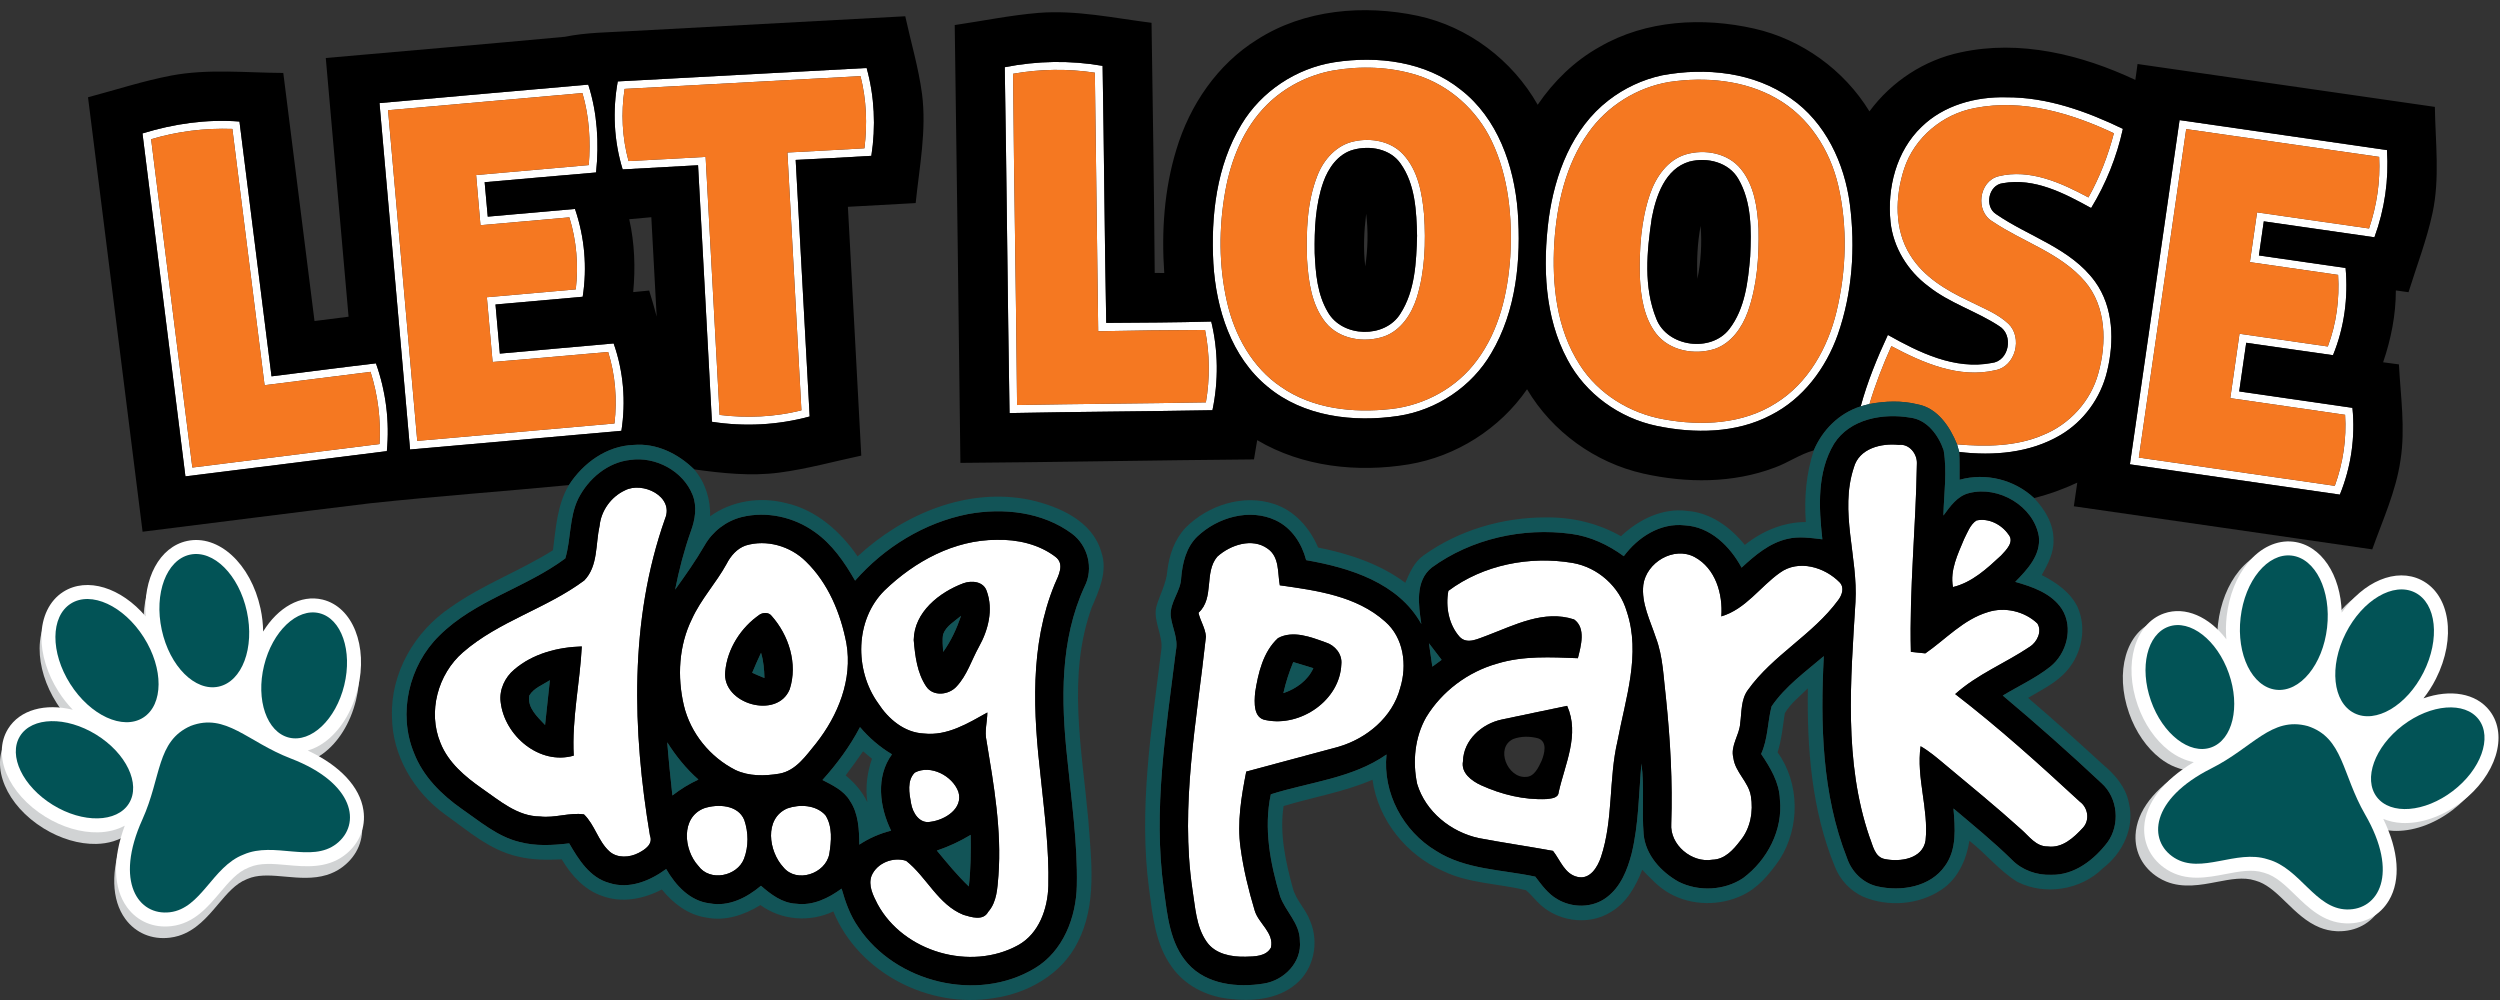 <?xml version="1.0" encoding="utf-8"?>
<!-- Generator: Adobe Illustrator 16.0.0, SVG Export Plug-In . SVG Version: 6.00 Build 0)  -->
<!DOCTYPE svg PUBLIC "-//W3C//DTD SVG 1.1//EN" "http://www.w3.org/Graphics/SVG/1.1/DTD/svg11.dtd">
<svg version="1.1" id="Layer_1" xmlns="http://www.w3.org/2000/svg" xmlns:xlink="http://www.w3.org/1999/xlink" x="0px" y="0px"
	 width="225px" height="90px" viewBox="0 0 225 90" enable-background="new 0 0 225 90" xml:space="preserve">
<rect x="0" y="0" width="225" height="90" fill="#333333" stroke="none"/>
<g>
	<g>
		<defs>
			<rect id="SVGID_1_" width="225" height="90"/>
		</defs>
		<clipPath id="SVGID_2_">
			<use xlink:href="#SVGID_1_"  overflow="visible"/>
		</clipPath>
		<path clip-path="url(#SVGID_2_)" fill="#D1D3D4" d="M16.356,49.811c-2.296,0.703-3.649,3.455-3.405,6.711
			c-1.902-2.235-4.436-3.273-6.473-2.651c-0.33,0.101-0.647,0.245-0.946,0.436c-1.238,0.787-1.955,2.26-1.967,4.042
			c-0.011,1.604,0.534,3.354,1.532,4.925c0.383,0.603,0.819,1.155,1.292,1.646c-1.271-0.311-2.496-0.305-3.532,0.012
			c-0.973,0.298-1.778,0.869-2.295,1.708c-1.462,2.374,0.018,5.853,3.37,7.917c1.514,0.932,3.192,1.429,4.726,1.396
			c0.548-0.011,1.064-0.092,1.537-0.236c0.31-0.096,0.602-0.217,0.872-0.364c-1.112,2.995-1.048,5.636,0.213,7.354
			c0.929,1.266,2.387,1.881,4,1.686c0.278-0.033,0.542-0.09,0.792-0.166c1.564-0.479,2.615-1.725,3.557-2.842
			c0.809-0.959,1.572-1.864,2.574-2.254l0.08-0.033c0.107-0.047,0.217-0.086,0.33-0.121c0.902-0.275,1.958-0.18,3.068-0.079
			c1.19,0.108,2.492,0.226,3.718-0.149c0.475-0.145,0.939-0.363,1.381-0.687c0.036-0.026,0.072-0.054,0.108-0.082
			c1.284-0.995,1.889-2.458,1.66-4.011c-0.312-2.107-2.121-4.029-5.015-5.378c0.021-0.006,0.042-0.013,0.063-0.019
			c0.507-0.155,1.001-0.403,1.465-0.742c1.351-0.986,2.462-2.697,2.98-4.824c0.932-3.825-0.46-7.338-3.169-7.998
			c-0.682-0.166-1.373-0.133-2.04,0.07c-1.265,0.387-2.443,1.388-3.313,2.804c-0.01-0.672-0.084-1.368-0.238-2.079
			c-0.872-4.02-3.777-6.687-6.613-6.071C16.563,49.752,16.459,49.779,16.356,49.811"/>
		<path clip-path="url(#SVGID_2_)" fill="#FFFFFF" d="M29.036,53.964c-1.976-0.481-4.025,0.712-5.353,2.874
			c-0.009-0.672-0.084-1.368-0.238-2.078c-0.872-4.02-3.777-6.688-6.614-6.072c-2.484,0.539-3.973,3.392-3.718,6.793
			c-2.21-2.598-5.274-3.58-7.419-2.217c-1.238,0.787-1.955,2.26-1.967,4.042c-0.01,1.604,0.534,3.354,1.532,4.926
			c0.383,0.603,0.819,1.154,1.292,1.646c-2.464-0.604-4.759-0.013-5.827,1.719c-1.462,2.375,0.018,5.853,3.37,7.918
			c1.514,0.932,3.192,1.428,4.726,1.396c0.907-0.019,1.727-0.23,2.409-0.602c-1.112,2.996-1.048,5.637,0.213,7.355
			c0.929,1.266,2.387,1.88,4,1.686c2.017-0.243,3.256-1.713,4.349-3.009c0.809-0.958,1.572-1.864,2.575-2.253l0.079-0.033
			c0.97-0.421,2.149-0.314,3.398-0.2c1.651,0.149,3.517,0.319,5.1-0.837c0.036-0.026,0.072-0.053,0.108-0.081
			c1.284-0.996,1.889-2.458,1.659-4.011c-0.311-2.108-2.121-4.029-5.014-5.379c0.529-0.152,1.045-0.407,1.529-0.761
			c1.351-0.986,2.462-2.696,2.98-4.823C33.137,58.138,31.745,54.625,29.036,53.964L29.036,53.964z"/>
	</g>
	<path fill="#025356" d="M17.162,65.332c-3.097,1.369-2.617,4.597-4.349,8.426c-2.54,5.618-0.354,8.685,2.479,8.344
		c2.833-0.342,3.819-4.1,6.601-5.18l0.026-0.01l0.025-0.012c2.738-1.188,6.081,0.791,8.335-0.957
		c2.255-1.749,1.654-5.468-4.103-7.677C22.254,66.761,20.326,64.128,17.162,65.332L17.162,65.332z"/>
	<path fill="#025356" d="M8.652,66.115c2.71,1.67,4.035,4.439,2.958,6.186c-1.076,1.748-4.145,1.811-6.855,0.141
		c-2.71-1.669-4.035-4.438-2.958-6.186C2.872,64.509,5.942,64.445,8.652,66.115L8.652,66.115z"/>
	<path fill="#025356" d="M23.764,59.906c-0.753,3.092,0.251,5.992,2.245,6.479s4.221-1.627,4.974-4.72s-0.252-5.993-2.246-6.479
		C26.744,54.7,24.518,56.813,23.764,59.906L23.764,59.906z"/>
	<path fill="#025356" d="M12.936,57.354c1.8,2.834,1.779,6.07-0.047,7.231c-1.826,1.161-4.766-0.195-6.566-3.028
		s-1.779-6.07,0.047-7.23C8.195,53.165,11.135,54.521,12.936,57.354L12.936,57.354z"/>
	<path fill="#025356" d="M14.558,56.688c0.712,3.279,3.003,5.568,5.118,5.109s3.252-3.49,2.541-6.771
		c-0.711-3.279-3.002-5.566-5.117-5.108C14.984,50.376,13.846,53.407,14.558,56.688L14.558,56.688z"/>
	<g>
		<defs>
			<rect id="SVGID_3_" width="225" height="90"/>
		</defs>
		<clipPath id="SVGID_4_">
			<use xlink:href="#SVGID_3_"  overflow="visible"/>
		</clipPath>
		<path clip-path="url(#SVGID_4_)" fill="#D1D3D4" d="M216.842,52.779c-2.226-0.9-5.01,0.388-6.869,3.071
			c-0.071-2.934-1.387-5.336-3.361-6.134c-0.32-0.13-0.657-0.217-1.011-0.258c-1.457-0.167-2.94,0.526-4.071,1.904
			c-1.018,1.24-1.695,2.941-1.908,4.791c-0.082,0.711-0.09,1.413-0.032,2.092c-0.791-1.041-1.748-1.807-2.752-2.213
			c-0.943-0.381-1.928-0.443-2.858-0.117c-2.631,0.925-3.669,4.559-2.362,8.273c0.589,1.678,1.581,3.119,2.793,4.06
			c0.433,0.337,0.885,0.598,1.343,0.782c0.301,0.122,0.605,0.211,0.907,0.268c-2.749,1.627-4.361,3.719-4.462,5.85
			c-0.075,1.568,0.671,2.963,2.047,3.827c0.237,0.148,0.478,0.271,0.72,0.368c1.518,0.613,3.118,0.306,4.553,0.03
			c1.232-0.236,2.396-0.46,3.419-0.132l0.083,0.025c0.112,0.031,0.224,0.068,0.332,0.113c0.875,0.354,1.636,1.092,2.435,1.869
			c0.856,0.832,1.794,1.744,2.983,2.225c0.46,0.186,0.959,0.308,1.507,0.335c0.044,0.002,0.09,0.003,0.135,0.005
			c1.624,0.033,3.015-0.723,3.813-2.074c1.085-1.834,0.889-4.465-0.513-7.334c0.021,0.008,0.041,0.017,0.062,0.025
			c0.49,0.198,1.03,0.316,1.604,0.345c1.671,0.083,3.611-0.546,5.353-1.872c3.132-2.387,4.261-5.993,2.57-8.212
			c-0.426-0.558-0.983-0.967-1.63-1.228c-1.227-0.496-2.771-0.46-4.339,0.094c0.415-0.529,0.796-1.117,1.123-1.766
			c1.852-3.673,1.272-7.574-1.318-8.881C217.04,52.863,216.941,52.818,216.842,52.779"/>
		<path clip-path="url(#SVGID_4_)" fill="#FFFFFF" d="M224.082,63.985c-1.232-1.618-3.576-1.979-5.968-1.135
			c0.415-0.528,0.796-1.116,1.123-1.765c1.852-3.674,1.272-7.574-1.319-8.881c-2.27-1.145-5.221,0.135-7.164,2.938
			c-0.082-3.408-1.846-6.1-4.371-6.391c-1.457-0.167-2.941,0.526-4.072,1.903c-1.018,1.241-1.695,2.942-1.908,4.792
			c-0.081,0.71-0.091,1.413-0.031,2.092c-1.535-2.02-3.691-3.004-5.611-2.33c-2.63,0.925-3.669,4.559-2.362,8.273
			c0.59,1.678,1.581,3.119,2.793,4.06c0.717,0.556,1.486,0.908,2.251,1.05c-2.749,1.627-4.361,3.719-4.464,5.849
			c-0.074,1.569,0.673,2.964,2.049,3.827c1.72,1.08,3.607,0.719,5.272,0.398c1.231-0.235,2.396-0.459,3.419-0.131l0.082,0.024
			c1.019,0.283,1.868,1.108,2.768,1.983c1.188,1.155,2.531,2.461,4.488,2.559c0.045,0.002,0.091,0.004,0.137,0.006
			c1.624,0.033,3.014-0.723,3.813-2.074c1.084-1.834,0.887-4.465-0.513-7.334c0.507,0.213,1.067,0.34,1.667,0.37
			c1.67,0.083,3.611-0.546,5.352-1.873C224.643,69.811,225.772,66.203,224.082,63.985L224.082,63.985z"/>
	</g>
	<path fill="#025356" d="M207.7,65.348c-3.269-0.886-4.926,1.926-8.683,3.811c-5.509,2.768-5.739,6.527-3.322,8.045
		c2.416,1.518,5.547-0.783,8.389,0.129l0.026,0.009l0.026,0.007c2.876,0.801,4.229,4.441,7.081,4.502
		c2.854,0.06,4.727-3.209,1.643-8.547C210.759,69.662,210.917,66.402,207.7,65.348L207.7,65.348z"/>
	<path fill="#025356" d="M200.594,60.601c1.056,3.003,0.342,5.989-1.594,6.669c-1.936,0.681-4.361-1.201-5.416-4.205
		c-1.056-3.002-0.342-5.988,1.594-6.669S199.538,57.598,200.594,60.601L200.594,60.601z"/>
	<path fill="#025356" d="M216.246,65.285c-2.532,1.93-3.576,4.816-2.332,6.449c1.243,1.631,4.304,1.391,6.835-0.539
		c2.532-1.928,3.576-4.815,2.333-6.447C221.838,63.115,218.778,63.356,216.246,65.285L216.246,65.285z"/>
	<path fill="#025356" d="M209.437,56.488c-0.384,3.334-2.438,5.837-4.588,5.59c-2.148-0.248-3.581-3.152-3.196-6.486
		c0.384-3.335,2.438-5.838,4.587-5.59C208.389,50.249,209.82,53.153,209.437,56.488L209.437,56.488z"/>
	<path fill="#025356" d="M211.117,56.99c-1.511,2.997-1.17,6.217,0.762,7.191s4.724-0.666,6.235-3.662
		c1.511-2.998,1.17-6.217-0.763-7.191C215.42,52.354,212.628,53.994,211.117,56.99L211.117,56.99z"/>
	<path fill="#FFFFFF" d="M120.084,5.603c3.899-0.606,8.218-0.074,11.376,2.461c3.336,2.583,4.811,6.853,5.135,10.932
		c0.314,4.351-0.114,8.975-2.384,12.799c-1.752,3.009-4.91,5.11-8.343,5.636c-4.042,0.61-8.541,0.078-11.775-2.617
		c-3.286-2.683-4.642-7.017-4.891-11.119c-0.227-4.263,0.274-8.769,2.523-12.484C113.505,8.226,116.658,6.141,120.084,5.603
		L120.084,5.603z M119.922,6.355c-2.206,0.417-4.294,1.481-5.891,3.065c-2.082,2.069-3.23,4.895-3.75,7.745
		c-0.597,3.308-0.597,6.75,0.153,10.033c0.684,2.987,2.272,5.887,4.861,7.624c2.847,1.979,6.488,2.368,9.858,1.992
		c3.046-0.327,5.959-1.911,7.778-4.394c1.995-2.673,2.773-6.043,2.994-9.316c0.196-3.52-0.134-7.179-1.668-10.396
		c-1.316-2.782-3.781-5.013-6.728-5.947C125.081,5.998,122.439,5.911,119.922,6.355L119.922,6.355z"/>
	<path fill="#FFFFFF" d="M90.428,6.048c2.903-0.576,5.888-0.632,8.806-0.122c0.134,7.711,0.178,15.422,0.327,23.133
		c3.148-0.022,6.301-0.031,9.451-0.122c0.632,2.614,0.66,5.352,0.109,7.982c-6.087,0.112-12.177,0.134-18.263,0.258
		C90.687,26.803,90.603,16.422,90.428,6.048L90.428,6.048z M91.178,6.639c0.078,9.939,0.274,19.875,0.358,29.814
		c5.664-0.109,11.33-0.134,16.994-0.24c0.373-2.157,0.351-4.372-0.075-6.516c-3.205,0.009-6.41,0.046-9.616,0.115
		c-0.1-7.758-0.199-15.512-0.302-23.27C96.095,6.172,93.612,6.206,91.178,6.639L91.178,6.639z"/>
	<path fill="#FFFFFF" d="M55.598,7.327c7.465-0.405,14.933-0.812,22.398-1.208c0.716,2.57,0.834,5.271,0.426,7.907
		c-2.271,0.137-4.54,0.255-6.812,0.367c0.433,7.699,0.828,15.397,1.26,23.092c-2.866,0.778-5.866,0.934-8.797,0.476
		c-0.405-7.695-0.831-15.394-1.248-23.089c-2.262,0.128-4.524,0.243-6.787,0.374C55.25,12.685,55.119,9.962,55.598,7.327
		L55.598,7.327z M56.214,8.002c-0.333,2.166-0.221,4.378,0.355,6.494c2.312-0.121,4.624-0.24,6.936-0.376
		c0.414,7.739,0.831,15.481,1.26,23.223c2.458,0.302,4.957,0.19,7.363-0.414c-0.429-7.733-0.84-15.469-1.26-23.202
		c2.309-0.127,4.621-0.243,6.93-0.38c0.271-2.169,0.184-4.372-0.352-6.494C70.37,7.243,63.291,7.625,56.214,8.002L56.214,8.002z"/>
	<path fill="#FFFFFF" d="M149.587,6.779c3.911-0.731,8.28-0.292,11.588,2.073c3.118,2.153,4.832,5.841,5.312,9.519
		c0.507,3.915,0.229,7.981-1.077,11.725c-1.067,3.024-3.127,5.797-6.031,7.263c-3.133,1.649-6.867,1.681-10.266,0.974
		c-3.37-0.7-6.422-2.891-8.034-5.95c-2.076-3.853-2.237-8.43-1.696-12.684c0.545-4.002,2.098-8.141,5.394-10.68
		C146.188,7.93,147.841,7.155,149.587,6.779L149.587,6.779z M150.215,7.379c-2.894,0.492-5.566,2.154-7.257,4.559
		c-2.044,2.866-2.838,6.426-3.071,9.886c-0.221,3.765,0.193,7.77,2.287,11.003c1.665,2.633,4.531,4.375,7.574,4.911
		c3.389,0.619,7.126,0.441,10.098-1.466c2.897-1.799,4.652-4.976,5.44-8.221c0.889-3.703,1.011-7.633,0.155-11.355
		c-0.741-3.189-2.648-6.183-5.536-7.823C157.005,7.202,153.476,6.894,150.215,7.379L150.215,7.379z"/>
	<path fill="#FFFFFF" d="M34.155,9.278c6.261-0.563,12.525-1.114,18.789-1.662c0.821,2.551,0.98,5.252,0.703,7.907
		c-3.345,0.277-6.688,0.591-10.029,0.875c0.096,1.033,0.18,2.066,0.28,3.1c2.617-0.233,5.234-0.461,7.851-0.694
		c0.868,2.536,1.111,5.256,0.694,7.904c-2.617,0.227-5.234,0.457-7.848,0.697c0.125,1.472,0.255,2.947,0.392,4.419
		c3.411-0.317,6.827-0.598,10.241-0.915c0.89,2.518,1.111,5.228,0.7,7.864c-6.339,0.572-12.681,1.117-19.022,1.683
		C35.984,30.062,35.066,19.668,34.155,9.278L34.155,9.278z M34.923,9.919c0.88,9.92,1.749,19.841,2.629,29.761
		c5.916-0.523,11.834-1.04,17.75-1.569c0.252-2.163,0.078-4.356-0.569-6.435c-3.47,0.292-6.933,0.623-10.399,0.902
		c-0.171-1.941-0.342-3.886-0.517-5.828c2.667-0.237,5.336-0.467,8.003-0.707c0.252-2.178,0.068-4.384-0.579-6.482
		c-2.667,0.233-5.331,0.479-7.998,0.704c-0.127-1.506-0.268-3.009-0.392-4.512c3.379-0.299,6.759-0.595,10.138-0.896
		c0.177-2.175,0.044-4.379-0.572-6.482C46.586,8.889,40.755,9.405,34.923,9.919L34.923,9.919z"/>
	<path fill="#FFFFFF" d="M172.931,11.425c2.001-1.96,4.887-2.738,7.634-2.667c3.685-0.019,7.217,1.26,10.495,2.838
		c-0.55,2.514-1.518,4.929-2.858,7.129c-2.412-1.329-5.101-2.748-7.945-2.237c-1.304,0.155-1.686,2.113-0.6,2.791
		c2.942,2.029,6.712,3.056,8.898,6.065c1.682,2.322,1.74,5.412,1.077,8.103c-0.569,2.368-2.103,4.487-4.213,5.72
		c-2.717,1.603-6.012,1.882-9.087,1.509l-0.196-0.685c2.6,0.221,5.312,0.205,7.749-0.847c2.387-0.964,4.288-3.053,4.963-5.545
		c0.772-2.739,0.726-6.003-1.204-8.268c-2.207-2.57-5.589-3.551-8.317-5.399c-1.572-0.912-1.245-3.607,0.529-4.067
		c2.827-0.7,5.653,0.588,8.103,1.904c1.011-1.817,1.768-3.765,2.29-5.775c-3.858-1.82-8.209-3.112-12.494-2.274
		c-2.896,0.529-5.454,2.648-6.379,5.461c-0.821,2.521-0.912,5.492,0.557,7.801c1.201,1.942,3.233,3.143,5.247,4.095
		c1.224,0.622,2.562,1.111,3.581,2.063c1.286,1.245,0.651,3.84-1.173,4.176c-3.27,0.771-6.528-0.654-9.363-2.166
		c-0.762,1.696-1.438,3.429-1.97,5.209c-0.271,0.062-0.535,0.133-0.793,0.214c0.604-2.219,1.475-4.35,2.445-6.432
		c2.816,1.584,6.019,3.165,9.342,2.527c1.59-0.171,2.001-2.536,0.666-3.327c-2.038-1.341-4.447-2.047-6.367-3.578
		c-1.845-1.373-3.158-3.482-3.4-5.785C169.829,16.92,170.663,13.6,172.931,11.425L172.931,11.425z"/>
	<path fill="#FFFFFF" d="M12.823,12.007c2.819-0.868,5.775-1.298,8.729-1.07c0.965,7.643,1.92,15.288,2.885,22.934
		c3.134-0.386,6.261-0.803,9.397-1.17c0.902,2.523,1.239,5.231,0.983,7.901c-6.043,0.756-12.083,1.525-18.129,2.271
		C15.413,32.582,14.096,22.297,12.823,12.007L12.823,12.007z M13.601,12.53c1.235,9.849,2.474,19.697,3.709,29.549
		c5.617-0.7,11.233-1.41,16.847-2.116c0.134-2.197-0.146-4.4-0.809-6.497c-3.177,0.411-6.357,0.793-9.535,1.201
		c-0.961-7.689-1.926-15.375-2.9-23.065C18.44,11.518,15.973,11.817,13.601,12.53L13.601,12.53z"/>
	<path fill="#FFFFFF" d="M196.161,10.809c6.22,0.906,12.444,1.789,18.667,2.698c0.181,2.667-0.208,5.339-1.129,7.848
		c-3.321-0.473-6.642-0.955-9.958-1.435c-0.149,1.024-0.299,2.048-0.439,3.071c2.6,0.38,5.2,0.75,7.801,1.126
		c0.243,2.667-0.114,5.368-1.132,7.848c-2.607-0.358-5.206-0.75-7.811-1.117c-0.208,1.462-0.414,2.922-0.632,4.381
		c3.395,0.498,6.797,0.977,10.191,1.475c0.271,2.654-0.125,5.34-1.13,7.811c-6.298-0.912-12.6-1.817-18.897-2.726
		C193.176,31.461,194.664,21.137,196.161,10.809L196.161,10.809z M196.758,11.618c-1.419,9.855-2.838,19.71-4.263,29.565
		c5.878,0.855,11.759,1.699,17.638,2.542c0.743-2.044,1.067-4.219,0.927-6.392c-3.441-0.51-6.89-0.993-10.334-1.5
		c0.271-1.933,0.561-3.862,0.83-5.794c2.652,0.379,5.301,0.766,7.948,1.145c0.772-2.057,1.062-4.257,0.927-6.444
		c-2.647-0.38-5.296-0.759-7.94-1.148c0.212-1.494,0.433-2.984,0.644-4.478c3.361,0.482,6.719,0.968,10.079,1.45
		c0.7-2.072,1.027-4.257,0.912-6.444C208.337,13.289,202.549,12.452,196.758,11.618L196.758,11.618z"/>
	<path fill="#FFFFFF" d="M121.889,12.716c1.521-0.327,3.273-0.016,4.372,1.151c1.369,1.457,1.733,3.532,1.907,5.452
		c0.162,2.499,0.087,5.069-0.66,7.478c-0.47,1.479-1.425,2.953-2.953,3.488c-1.792,0.61-4.048,0.249-5.273-1.288
		c-1.251-1.587-1.522-3.684-1.646-5.635c-0.081-2.533-0.013-5.15,0.921-7.537C119.116,14.359,120.298,13.034,121.889,12.716
		L121.889,12.716z M121.805,13.476c-1.376,0.37-2.257,1.643-2.708,2.922c-0.712,2.044-0.809,4.245-0.774,6.392
		c0.081,1.808,0.239,3.719,1.191,5.309c1.308,2.281,5.122,2.384,6.517,0.137c1.332-2.066,1.435-4.63,1.506-7.014
		c-0.056-2.215-0.158-4.627-1.484-6.498C125.125,13.388,123.292,13.071,121.805,13.476L121.805,13.476z"/>
	<path fill="#FFFFFF" d="M151.724,13.896c1.716-0.504,3.798-0.118,4.957,1.319c1.218,1.497,1.491,3.507,1.587,5.371
		c0.051,2.523-0.12,5.106-0.974,7.5c-0.516,1.41-1.475,2.791-2.943,3.308c-1.82,0.594-4.104,0.19-5.312-1.385
		c-1.092-1.438-1.363-3.301-1.45-5.054c-0.065-2.511,0.09-5.078,0.905-7.474C149.026,15.928,150.078,14.387,151.724,13.896
		L151.724,13.896z M152.042,14.546c-2.182,0.641-3,3.078-3.383,5.088c-0.445,2.987-0.753,6.208,0.414,9.071
		c0.999,2.533,4.914,3.046,6.562,0.912c1.429-1.854,1.69-4.294,1.883-6.55c0.103-2.337,0.149-4.867-1.062-6.955
		C155.595,14.599,153.641,14.126,152.042,14.546L152.042,14.546z"/>
	<path fill="#FFFFFF" d="M166.844,42.085c0.471-1.736,2.478-2.219,4.056-2.044c0.939-0.119,1.668,0.818,1.62,1.699
		c-0.084,5.645-0.687,11.278-0.541,16.928c0.43,0.053,0.862,0.097,1.302,0.137c1.842-1.279,3.426-3.056,5.632-3.715
		c1.521-0.492,3.298-0.075,4.453,1.023c0.441,0.709-0.017,1.662-0.669,2.085c-2.203,1.484-4.733,2.478-6.729,4.27
		c3.915,3.015,7.587,6.329,11.215,9.681c0.735,0.529,0.921,1.646,0.296,2.337c-0.827,0.894-1.86,1.874-3.192,1.696
		c-1.049,0.012-1.671-0.922-2.377-1.537c-2.244-2.029-4.587-3.938-6.905-5.875c-0.688-0.576-1.373-1.161-2.151-1.609
		c-0.4,2.851,0.741,5.645,0.448,8.486c-0.27,1.661-2.276,1.944-3.643,1.674c-0.949-0.162-1.097-1.244-1.401-1.982
		c-2.331-6.803-1.692-14.111-1.266-21.157C167.233,50.15,165.537,46.037,166.844,42.085L166.844,42.085z"/>
	<path fill="#FFFFFF" d="M56.229,44.139c1.59-0.843,4.465,0.535,3.625,2.548c-3.23,9.133-2.941,19.082-1.357,28.514
		c0.302,0.771-0.436,1.257-1.027,1.564c-0.809,0.424-1.929,0.496-2.639-0.155c-1.005-0.924-1.298-2.37-2.275-3.317
		c-1.31-0.184-2.62,0.35-3.942,0.19c-2.051-0.009-3.647-1.425-5.244-2.524c-1.518-1.063-3.024-2.324-3.728-4.095
		c-1.158-2.791-0.243-6.187,2.016-8.149c3.224-2.812,7.518-3.934,10.926-6.476c1.257-1.292,1.005-3.276,1.378-4.917
		C54.101,45.959,54.994,44.718,56.229,44.139L56.229,44.139z M46.288,60.256c-0.847,0.705-1.369,1.816-1.229,2.928
		c0.343,3.024,3.485,5.71,6.579,4.822c-0.181-3.305,0.557-6.543,0.725-9.826C50.199,58.244,47.958,58.824,46.288,60.256
		L46.288,60.256z"/>
	<path fill="#FFFFFF" d="M177.876,46.844c1.092-0.246,2.259,0.357,2.881,1.25c0.57,0.676-0.205,1.41-0.659,1.902
		c-1.264,1.172-2.607,2.424-4.332,2.84c-0.282-1.521,0.437-2.962,1.005-4.328C177.073,47.923,177.306,47.227,177.876,46.844
		L177.876,46.844z"/>
	<path fill="#FFFFFF" d="M79.621,53.126c2.695-2.595,6.261-4.543,10.076-4.54c1.849-0.05,3.787,0.386,5.281,1.519
		c0.877,0.65,0.283,1.696-0.053,2.471c-2.275,5.511-1.926,11.632-1.254,17.429c0.336,3.23,0.759,6.47,0.681,9.725
		c-0.056,2.048-0.837,4.301-2.726,5.34c-4.285,2.359-10.316,0.607-12.646-3.699c-0.398-0.778-0.868-1.682-0.535-2.564
		c0.498-1.151,1.936-1.709,3.109-1.332c1.851,1.459,2.866,3.939,5.153,4.86c0.709,0.212,1.783,0.567,2.225-0.261
		c0.796-0.9,0.831-2.135,0.927-3.265c0.302-4.083-0.408-8.138-1.074-12.148c-0.19-0.843,0.065-1.692,0.078-2.536
		c-1.755,0.98-3.616,2.129-5.716,1.893c-1.758-0.082-3.196-1.305-4.11-2.721C76.889,60.317,76.942,55.765,79.621,53.126
		L79.621,53.126z M86.716,52.491c-2.169,0.81-4.447,2.595-4.481,5.116c0.125,1.432,0.305,2.955,1.126,4.176
		c0.623,0.93,2.035,0.769,2.726,0.003c0.949-1.009,1.351-2.38,2.013-3.572c0.837-1.493,1.313-3.339,0.709-5.001
		C88.53,52.33,87.472,52.221,86.716,52.491L86.716,52.491z"/>
	<path fill="#FFFFFF" d="M67.112,49.094c1.882-0.57,4.017,0.053,5.405,1.425c2.02,1.95,3.143,4.674,3.663,7.394
		c0.563,3.242-0.753,6.484-2.738,8.999c-0.905,1.095-1.798,2.455-3.308,2.72c-1.307,0.215-2.726,0.249-3.949-0.333
		c-2.281-1.157-4.039-3.312-4.636-5.807c-0.604-2.577-0.458-5.39,0.725-7.782c0.812-1.789,2.178-3.24,3.115-4.951
		C65.758,50.033,66.324,49.37,67.112,49.094L67.112,49.094z M68.381,55.307c-1.681,1.148-2.931,3.082-3.109,5.129
		c-0.327,2.919,4.683,4.35,5.8,1.6c0.744-2.291-0.075-4.87-1.643-6.622C69.181,55.099,68.695,55.117,68.381,55.307L68.381,55.307z"
		/>
	<path fill="#FFFFFF" d="M109.55,50.104c1.17-1.064,3.153-1.736,4.543-0.722c1.077,0.75,0.881,2.159,1.09,3.295
		c3.299,0.464,6.896,0.952,9.473,3.258c1.692,1.463,2.001,3.943,1.359,5.994c-0.693,2.632-3.021,4.546-5.566,5.287
		c-2.765,0.746-5.524,1.484-8.287,2.228c-0.442,2.256-0.834,4.571-0.51,6.87c0.258,1.908,0.715,3.785,1.269,5.627
		c0.343,1.176,1.765,2,1.466,3.342c-0.436,0.809-1.481,0.8-2.278,0.821c-1.27,0.031-2.729-0.224-3.504-1.338
		c-0.964-1.372-1.024-3.114-1.285-4.714c-1.12-7.596,0.401-15.208,1.214-22.751c-0.044-0.756-0.508-1.415-0.669-2.147
		C109.326,53.805,108.343,51.549,109.55,50.104L109.55,50.104z M115.024,57.426c-1.345,1.236-1.789,3.156-2.061,4.896
		c-0.075,0.881-0.184,2.337,0.993,2.493c3.09,0.625,6.643-1.781,6.765-5.042c0.094-0.899-0.572-1.698-1.403-1.954
		C117.977,57.336,116.387,56.705,115.024,57.426L115.024,57.426z"/>
	<path fill="#FFFFFF" d="M147.897,52.644c0.273-2.032,2.746-3.507,4.617-2.511c1.89,1.021,2.552,3.32,2.405,5.34
		c2.197-0.654,3.479-2.658,5.269-3.924c1.678-1.224,4.038-0.514,5.387,0.871c0.441,0.47,0.205,1.148-0.141,1.596
		c-2.283,3.109-5.881,4.941-8.128,8.088c-0.629,0.861-0.548,1.985-0.688,2.994c-0.065,1.07-0.899,2.01-0.616,3.114
		c0.168,1.294,1.36,2.141,1.575,3.42c0.236,1.392-0.032,2.929-0.956,4.032c-0.616,0.816-1.395,1.684-2.502,1.709
		c-1.854,0.32-3.846-1.335-3.706-3.246c0.128-3.756-0.084-7.515-0.47-11.248c-0.23-1.85-0.252-3.754-0.925-5.515
		C148.516,55.833,147.713,54.303,147.897,52.644L147.897,52.644z"/>
	<path fill="#FFFFFF" d="M130.352,53.176c3.15-2.35,7.329-3.162,11.173-2.514c2.293,0.395,4.229,2.141,4.882,4.365
		c1.288,3.843-0.112,7.842-0.827,11.65c-0.811,3.441-0.368,7.086-1.494,10.465c-0.302,0.893-0.977,2.039-2.098,1.783
		c-1.166-0.246-1.56-1.512-2.219-2.346c-2.222-0.405-4.456-0.729-6.672-1.148c-2.514-0.542-4.792-2.375-5.551-4.873
		c-0.427-2.004-0.215-4.211,0.81-6.01c1.419-2.336,3.759-4.082,6.385-4.822c2.353-0.723,4.845-0.582,7.269-0.488
		c0.274-1.1,0.744-2.717-0.342-3.489c-2.704-0.887-5.352,0.507-7.829,1.447c-0.769,0.259-1.765,0.843-2.462,0.13
		C130.39,56.229,130.085,54.598,130.352,53.176L130.352,53.176z M135.148,64.761c-1.78,0.38-3.434,1.837-3.479,3.75
		c-0.199,1.052,0.781,1.771,1.618,2.156c1.839,0.837,3.871,1.341,5.903,1.248c0.404-0.053,1.058-0.071,1.089-0.616
		c0.569-2.543,1.914-5.185,0.763-7.773C139.078,63.952,137.108,64.332,135.148,64.761L135.148,64.761z"/>
	<path fill="#FFFFFF" d="M82.334,69.531c1.419-0.744,3.401,0.289,3.924,1.742c0.448,1.51-1.223,2.521-2.492,2.686
		c-1.012,0.215-1.631-0.812-1.771-1.661C81.83,71.398,81.613,70.247,82.334,69.531L82.334,69.531z"/>
	<path fill="#FFFFFF" d="M63.39,72.736c1.214-0.395,3.031-0.311,3.594,1.055c0.383,1.111,0.401,2.387-0.021,3.495
		c-0.613,1.583-3.068,2.095-4.107,0.65C61.526,76.502,61.243,73.545,63.39,72.736L63.39,72.736z"/>
	<path fill="#FFFFFF" d="M70.852,72.758c1.12-0.395,2.595-0.323,3.438,0.613c0.657,1.023,0.529,2.355,0.345,3.501
		c-0.345,1.771-2.937,2.647-4.129,1.183C69.181,76.633,68.745,73.683,70.852,72.758L70.852,72.758z"/>
	<path d="M113.141,3.564c4.248-2.726,9.622-3.171,14.474-2.138c4.524,0.974,8.502,3.992,10.778,8.003
		c1.441-2.119,3.321-3.955,5.567-5.206c4.173-2.427,9.292-2.698,13.923-1.649c4.272,0.965,8.081,3.716,10.368,7.45
		c1.982-2.688,4.929-4.624,8.203-5.312c5.34-1.164,10.872,0.202,15.727,2.48c0.062-0.479,0.13-0.956,0.199-1.432
		c8.918,1.289,17.837,2.574,26.758,3.859c0.047,3.187,0.464,6.417-0.215,9.569c-0.521,2.424-1.422,4.745-2.156,7.11
		c-0.282-0.041-0.853-0.118-1.139-0.159c-0.003,2.206-0.433,4.384-1.147,6.466c0.47,0.059,0.945,0.125,1.422,0.189
		c0.151,2.866,0.591,5.754,0.143,8.617c-0.405,2.801-1.603,5.387-2.542,8.032c-8.95-1.305-17.906-2.586-26.858-3.878
		c0.1-0.712,0.199-1.422,0.309-2.128c-1.248,0.585-2.546,1.052-3.881,1.391c-1.789-1.668-4.354-2.309-6.712-1.649
		c-0.003-0.837,0.016-1.671-0.028-2.505c3.075,0.373,6.37,0.093,9.087-1.509c2.11-1.232,3.644-3.352,4.213-5.72
		c0.663-2.691,0.604-5.781-1.077-8.103c-2.187-3.009-5.956-4.036-8.898-6.065c-1.086-0.678-0.704-2.636,0.6-2.791
		c2.845-0.51,5.533,0.909,7.945,2.237c1.341-2.2,2.309-4.615,2.858-7.129c-3.278-1.578-6.811-2.857-10.495-2.838
		c-2.747-0.071-5.633,0.707-7.634,2.667c-2.268,2.175-3.102,5.496-2.784,8.554c0.242,2.303,1.556,4.413,3.4,5.785
		c1.92,1.531,4.329,2.237,6.367,3.578c1.335,0.791,0.924,3.156-0.666,3.327c-3.323,0.638-6.525-0.943-9.342-2.527
		c-0.971,2.082-1.842,4.213-2.445,6.432c-1.93,0.607-3.442,2.119-4.223,3.964c-1.248,0.339-2.31,1.114-3.517,1.547
		c-3.759,1.425-7.947,1.41-11.831,0.538c-4.329-0.977-8.196-3.765-10.456-7.589c-2.458,3.56-6.373,6.04-10.636,6.759
		c-4.615,0.759-9.578,0.236-13.651-2.178c-0.1,0.576-0.192,1.154-0.29,1.733c-8.809,0.075-17.616,0.249-26.422,0.314
		c-0.149-13.135-0.33-26.27-0.511-39.405c2.512-0.37,5.004-0.884,7.537-1.095c3.419-0.274,6.8,0.47,10.176,0.893
		c0.115,7.502,0.227,15.005,0.286,22.508c0.215,0.003,0.644,0.009,0.859,0.012c-0.261-3.734-0.006-7.537,1.095-11.128
		C107.076,9.458,109.569,5.783,113.141,3.564L113.141,3.564z M120.084,5.603c-3.426,0.539-6.579,2.624-8.359,5.607
		c-2.249,3.716-2.75,8.221-2.523,12.485c0.249,4.101,1.605,8.436,4.891,11.118c3.234,2.695,7.733,3.227,11.775,2.617
		c3.433-0.526,6.591-2.626,8.343-5.636c2.27-3.824,2.698-8.448,2.384-12.799c-0.324-4.079-1.799-8.349-5.135-10.932
		C128.302,5.528,123.983,4.996,120.084,5.603L120.084,5.603z M90.428,6.048c0.174,10.375,0.258,20.755,0.43,31.13
		c6.086-0.125,12.176-0.146,18.263-0.258c0.551-2.63,0.523-5.368-0.109-7.982c-3.149,0.09-6.302,0.1-9.451,0.122
		c-0.149-7.711-0.193-15.422-0.327-23.133C96.316,5.416,93.332,5.472,90.428,6.048L90.428,6.048z M149.587,6.779
		c-1.746,0.376-3.399,1.151-4.811,2.241c-3.296,2.539-4.85,6.678-5.394,10.68c-0.541,4.254-0.38,8.831,1.696,12.684
		c1.612,3.059,4.664,5.25,8.034,5.95c3.398,0.707,7.133,0.675,10.266-0.974c2.904-1.465,4.964-4.238,6.031-7.263
		c1.307-3.744,1.584-7.811,1.077-11.725c-0.48-3.678-2.194-7.366-5.312-9.519C157.867,6.486,153.498,6.048,149.587,6.779
		L149.587,6.779z M196.161,10.809c-1.497,10.328-2.985,20.653-4.469,30.981c6.298,0.909,12.6,1.814,18.897,2.726
		c1.005-2.471,1.4-5.156,1.13-7.811c-3.395-0.498-6.797-0.977-10.191-1.475c0.218-1.459,0.424-2.919,0.632-4.381
		c2.604,0.367,5.203,0.759,7.811,1.117c1.018-2.48,1.375-5.181,1.132-7.848c-2.601-0.376-5.201-0.747-7.801-1.126
		c0.141-1.024,0.29-2.048,0.439-3.072c3.316,0.479,6.637,0.962,9.958,1.435c0.921-2.508,1.31-5.181,1.129-7.848
		C208.605,12.598,202.381,11.714,196.161,10.809L196.161,10.809z"/>
	<path d="M56.706,2.802c8.256-0.445,16.511-0.896,24.767-1.338c0.507,2.325,1.195,4.618,1.509,6.983
		c0.423,3.286-0.236,6.566-0.572,9.83c-2.032,0.119-4.067,0.221-6.099,0.336c0.398,7.465,0.815,14.927,1.204,22.392
		c-2.458,0.523-4.892,1.205-7.39,1.531c-2.549,0.336-5.122,0.056-7.652-0.292c-1.434-1.41-3.395-2.381-5.445-2.2
		c-2.424,0.081-4.546,1.627-5.825,3.613c-5.956,0.573-11.928,1.002-17.877,1.637c-6.833,0.828-13.664,1.711-20.494,2.561
		c-1.64-13.032-3.277-26.064-4.911-39.1c2.49-0.663,4.951-1.469,7.487-1.954c3.333-0.629,6.725-0.252,10.088-0.236
		c0.939,7.443,1.867,14.887,2.81,22.327c1.021-0.131,2.041-0.258,3.065-0.389c-0.675-7.761-1.366-15.522-2.051-23.283
		c7.173-0.638,14.349-1.241,21.518-1.91C52.77,2.917,54.746,2.914,56.706,2.802L56.706,2.802z M55.598,7.327
		c-0.479,2.636-0.349,5.358,0.441,7.919c2.263-0.131,4.525-0.246,6.787-0.374c0.417,7.695,0.843,15.394,1.248,23.089
		c2.931,0.458,5.931,0.302,8.797-0.476c-0.433-7.695-0.828-15.394-1.26-23.092c2.271-0.112,4.54-0.23,6.812-0.367
		c0.408-2.636,0.29-5.337-0.426-7.907C70.531,6.515,63.063,6.922,55.598,7.327L55.598,7.327z M34.155,9.278
		c0.912,10.39,1.83,20.784,2.75,31.177c6.342-0.566,12.684-1.111,19.022-1.683c0.411-2.636,0.19-5.346-0.7-7.864
		c-3.414,0.317-6.83,0.598-10.241,0.915c-0.137-1.472-0.268-2.947-0.392-4.419c2.614-0.24,5.231-0.47,7.848-0.697
		c0.417-2.648,0.174-5.368-0.694-7.904c-2.617,0.233-5.234,0.461-7.851,0.694c-0.1-1.033-0.184-2.066-0.28-3.1
		c3.342-0.283,6.684-0.598,10.029-0.875c0.277-2.654,0.118-5.355-0.703-7.907C46.68,8.164,40.416,8.714,34.155,9.278L34.155,9.278z
		 M12.823,12.007c1.273,10.291,2.589,20.575,3.865,30.866c6.046-0.747,12.086-1.515,18.129-2.271
		c0.255-2.67-0.081-5.377-0.983-7.901c-3.137,0.367-6.264,0.784-9.397,1.17c-0.965-7.646-1.92-15.291-2.885-22.934
		C18.599,10.709,15.643,11.139,12.823,12.007L12.823,12.007z M56.631,19.73c0.488,2.15,0.563,4.369,0.357,6.559
		c0.476-0.049,0.956-0.096,1.438-0.14c0.236,0.778,0.476,1.556,0.675,2.346c-0.162-2.984-0.324-5.965-0.482-8.946
		C57.957,19.609,57.294,19.668,56.631,19.73L56.631,19.73z"/>
	<path d="M121.805,13.476c1.487-0.405,3.32-0.087,4.247,1.248c1.326,1.871,1.429,4.282,1.484,6.498
		c-0.071,2.384-0.174,4.948-1.506,7.014c-1.395,2.247-5.209,2.144-6.517-0.137c-0.952-1.59-1.11-3.5-1.191-5.309
		c-0.034-2.147,0.062-4.347,0.774-6.392C119.548,15.119,120.429,13.846,121.805,13.476L121.805,13.476z M122.956,19.235
		c-0.196,1.568-0.271,3.165-0.084,4.742C123.108,22.41,123.149,20.81,122.956,19.235L122.956,19.235z"/>
	<path d="M152.042,14.546c1.599-0.42,3.553,0.053,4.415,1.565c1.211,2.088,1.164,4.618,1.062,6.955
		c-0.192,2.256-0.454,4.696-1.883,6.55c-1.648,2.135-5.563,1.622-6.562-0.912c-1.167-2.863-0.859-6.083-0.414-9.071
		C149.042,17.624,149.86,15.187,152.042,14.546L152.042,14.546z M153.056,20.334c-0.295,1.565-0.363,3.167-0.286,4.758
		C153.081,23.53,153.184,21.921,153.056,20.334L153.056,20.334z"/>
	<g>
		<defs>
			<rect id="SVGID_5_" width="225" height="90"/>
		</defs>
		<clipPath id="SVGID_6_">
			<use xlink:href="#SVGID_5_"  overflow="visible"/>
		</clipPath>
		<path clip-path="url(#SVGID_6_)" d="M165.065,39.935c1.431-2.253,4.421-2.767,6.88-2.343c1.503,0.19,2.526,1.59,2.983,2.935
			c0.324,1.938,0.022,3.921-0.024,5.875c0.615-0.828,1.26-1.78,2.334-2.029c2.636-0.672,5.794,1.17,6.258,3.905
			c0.199,1.681-1.043,2.99-2.126,4.092c1.559,0.442,3.273,1.024,4.207,2.456c1.043,1.667,0.436,3.999-1.067,5.187
			c-1.31,1.031-2.841,1.728-4.26,2.59c3.04,2.551,6.012,5.188,8.903,7.9c1.459,1.316,1.668,3.707,0.531,5.29
			c-1.203,1.581-2.98,2.987-5.068,2.94c-1.311,0.053-2.64-0.416-3.558-1.365c-1.661-1.631-3.473-3.1-5.246-4.603
			c0.138,1.736,0.326,3.681-0.769,5.175c-1.326,1.908-3.958,2.314-6.09,1.836c-1.282-0.296-2.299-1.304-2.716-2.533
			c-2.27-5.766-2.409-12.086-2.095-18.191c-1.646,1.41-3.473,2.713-4.702,4.527c-0.364,1.41-0.32,2.926-0.939,4.279
			c0.828,1.229,1.637,2.561,1.689,4.092c0.286,2.751-1.136,5.461-3.314,7.082c-1.686,1.127-4.004,1.232-5.806,0.327
			c-1.581-0.89-2.976-2.409-3.144-4.282c-0.174-2.115,0.09-4.244-0.199-6.354c-0.239,2.703-0.239,5.448-0.881,8.103
			c-0.383,1.463-0.982,2.993-2.236,3.931c-1.265,0.977-3.109,0.977-4.453,0.171c-0.84-0.476-1.407-1.282-1.982-2.028
			c-3.003-0.645-6.273-0.617-8.943-2.325c-2.953-1.771-4.802-5.209-4.447-8.669c-3.071,2.15-6.92,2.474-10.412,3.584
			c-0.653,3.072-0.052,6.211,0.834,9.171c0.489,1.382,1.787,2.446,1.777,4.005c0.209,1.93-1.429,3.585-3.259,3.858
			c-2.352,0.38-5.13,0.093-6.811-1.786c-1.634-1.814-1.849-4.363-2.169-6.672c-0.993-7.17,0.202-14.376,1.082-21.492
			c0.24-1.084-0.339-2.082-0.463-3.131c-0.097-1.242,0.909-2.219,0.943-3.441c0.115-1.338,0.448-2.745,1.45-3.713
			c1.817-1.724,4.699-2.564,7.045-1.463c1.444,0.672,2.362,2.082,2.751,3.588c3.924,0.686,8.303,2.032,10.368,5.751
			c-0.255-1.696-0.582-3.878,0.946-5.091c3.568-2.589,8.181-3.613,12.531-3.027c1.73,0.23,3.342,0.986,4.742,2.013
			c1.267-1.708,3.28-3.021,5.48-2.778c2.302,0.121,4.082,1.879,5.122,3.809c1.194-1.102,2.495-2.219,4.123-2.59
			c1.033-0.248,2.103-0.084,3.146,0.038C163.692,45.664,163.518,42.508,165.065,39.935L165.065,39.935z M166.844,42.085
			c-1.307,3.952,0.39,8.065,0.147,12.095c-0.427,7.046-1.065,14.354,1.266,21.157c0.305,0.738,0.452,1.82,1.401,1.982
			c1.366,0.271,3.373-0.013,3.643-1.674c0.293-2.842-0.849-5.636-0.448-8.486c0.778,0.448,1.464,1.033,2.151,1.609
			c2.318,1.938,4.661,3.846,6.905,5.875c0.706,0.615,1.328,1.549,2.377,1.537c1.332,0.178,2.365-0.803,3.192-1.696
			c0.625-0.69,0.439-1.808-0.296-2.337c-3.628-3.352-7.3-6.666-11.215-9.681c1.995-1.792,4.525-2.785,6.729-4.27
			c0.652-0.423,1.11-1.376,0.669-2.085c-1.155-1.099-2.932-1.516-4.453-1.023c-2.206,0.659-3.79,2.436-5.632,3.715
			c-0.439-0.04-0.872-0.084-1.302-0.137c-0.146-5.65,0.457-11.283,0.541-16.928c0.048-0.88-0.681-1.817-1.62-1.699
			C169.321,39.867,167.314,40.349,166.844,42.085L166.844,42.085z M177.876,46.844c-0.57,0.383-0.803,1.079-1.105,1.664
			c-0.568,1.366-1.287,2.807-1.005,4.328c1.725-0.416,3.068-1.668,4.332-2.84c0.454-0.492,1.229-1.227,0.659-1.902
			C180.135,47.201,178.968,46.598,177.876,46.844L177.876,46.844z M109.55,50.104c-1.207,1.444-0.224,3.7-1.686,5.05
			c0.161,0.732,0.625,1.392,0.669,2.147c-0.813,7.543-2.334,15.155-1.214,22.751c0.261,1.6,0.321,3.342,1.285,4.714
			c0.775,1.114,2.234,1.369,3.504,1.338c0.797-0.021,1.842-0.013,2.278-0.821c0.299-1.342-1.123-2.166-1.466-3.342
			c-0.554-1.842-1.011-3.719-1.269-5.627c-0.324-2.299,0.068-4.614,0.51-6.87c2.763-0.743,5.522-1.481,8.287-2.228
			c2.545-0.741,4.873-2.655,5.566-5.287c0.642-2.051,0.333-4.531-1.359-5.994c-2.577-2.306-6.174-2.794-9.473-3.258
			c-0.209-1.136-0.013-2.545-1.09-3.295C112.703,48.368,110.72,49.04,109.55,50.104L109.55,50.104z M147.897,52.644
			c-0.185,1.659,0.618,3.189,1.122,4.721c0.673,1.761,0.694,3.665,0.925,5.515c0.386,3.733,0.598,7.492,0.47,11.248
			c-0.14,1.911,1.852,3.566,3.706,3.246c1.107-0.025,1.886-0.893,2.502-1.709c0.924-1.104,1.192-2.641,0.956-4.032
			c-0.215-1.279-1.407-2.126-1.575-3.42c-0.283-1.104,0.551-2.044,0.616-3.114c0.14-1.009,0.059-2.133,0.688-2.994
			c2.247-3.146,5.845-4.979,8.128-8.088c0.346-0.447,0.582-1.126,0.141-1.596c-1.349-1.385-3.709-2.095-5.387-0.871
			c-1.789,1.266-3.071,3.27-5.269,3.924c0.146-2.02-0.516-4.319-2.405-5.34C150.644,49.137,148.171,50.611,147.897,52.644
			L147.897,52.644z M130.353,53.176c-0.268,1.422,0.037,3.053,1.023,4.15c0.697,0.713,1.693,0.129,2.462-0.13
			c2.478-0.94,5.125-2.334,7.829-1.447c1.086,0.772,0.616,2.39,0.342,3.489c-2.424-0.094-4.916-0.234-7.269,0.488
			c-2.626,0.74-4.966,2.486-6.385,4.822c-1.024,1.799-1.236,4.006-0.81,6.01c0.759,2.498,3.037,4.331,5.551,4.873
			c2.216,0.42,4.45,0.743,6.672,1.148c0.659,0.834,1.053,2.1,2.22,2.346c1.12,0.256,1.795-0.891,2.097-1.783
			c1.126-3.379,0.684-7.023,1.494-10.465c0.715-3.809,2.116-7.808,0.827-11.65c-0.653-2.225-2.589-3.971-4.882-4.365
			C137.681,50.014,133.502,50.826,130.353,53.176L130.353,53.176z M128.604,57.893c0.106,0.701,0.205,1.404,0.306,2.107
			c0.276-0.205,0.557-0.41,0.837-0.613C129.363,58.889,128.98,58.395,128.604,57.893L128.604,57.893z"/>
		<path clip-path="url(#SVGID_6_)" d="M52.042,44.88c0.908-1.792,2.639-3.271,4.686-3.488c2.271-0.327,4.755,0.996,5.607,3.155
			c0.42,1.055,0.224,2.225-0.156,3.258c-0.61,1.715-1.064,3.479-1.419,5.262c0.931-1.294,1.852-2.598,2.651-3.979
			c0.713-1.257,1.936-2.2,3.339-2.552c2.247-0.551,4.699-0.006,6.569,1.338c1.581,1.107,2.688,2.732,3.638,4.385
			c2.629-2.994,6.22-5.215,10.15-5.99c3.18-0.588,6.715-0.205,9.37,1.764c1.438,1.064,1.967,3.146,1.136,4.75
			c-2.225,4.822-2.122,10.29-1.562,15.459c0.376,3.803,0.937,7.607,0.862,11.438c-0.053,2.876-1.226,5.938-3.787,7.466
			c-5.171,3.111-12.534,1.301-15.864-3.682c-0.741-1.046-1.173-2.266-1.519-3.488c-1.179,0.861-2.586,1.559-4.092,1.359
			c-1.245-0.056-2.266-0.83-3.165-1.615c-1.275,1.074-2.903,1.908-4.615,1.582c-1.783-0.206-3.068-1.622-3.917-3.091
			c-1.45,1.067-3.323,1.843-5.128,1.255c-1.746-0.48-2.748-2.098-3.6-3.563c-1.494,0.181-3.031,0.265-4.497-0.131
			c-1.976-0.485-3.547-1.854-5.188-2.981c-1.814-1.275-3.466-2.912-4.279-5.013c-1.472-3.557-0.467-7.882,2.262-10.559
			c3.199-3.196,7.792-4.307,11.352-6.961C51.4,48.498,51.223,46.561,52.042,44.88L52.042,44.88z M56.23,44.139
			c-1.236,0.579-2.129,1.82-2.266,3.183c-0.374,1.641-0.122,3.625-1.378,4.917c-3.408,2.542-7.702,3.663-10.926,6.476
			c-2.259,1.963-3.174,5.358-2.017,8.149c0.704,1.771,2.209,3.031,3.728,4.095c1.597,1.1,3.193,2.516,5.244,2.524
			c1.322,0.159,2.632-0.374,3.942-0.19c0.977,0.946,1.27,2.394,2.275,3.317c0.709,0.651,1.83,0.579,2.639,0.155
			c0.591-0.308,1.329-0.793,1.027-1.564c-1.584-9.432-1.873-19.381,1.357-28.514C60.695,44.674,57.82,43.296,56.23,44.139
			L56.23,44.139z M79.621,53.126c-2.679,2.639-2.732,7.191-0.585,10.169c0.915,1.416,2.353,2.639,4.11,2.721
			c2.101,0.236,3.961-0.912,5.716-1.893c-0.012,0.844-0.268,1.693-0.078,2.536c0.666,4.011,1.375,8.065,1.074,12.148
			c-0.097,1.13-0.131,2.364-0.927,3.265c-0.442,0.828-1.516,0.473-2.225,0.261c-2.287-0.921-3.302-3.401-5.153-4.86
			c-1.173-0.377-2.611,0.181-3.109,1.332c-0.333,0.883,0.137,1.786,0.535,2.564c2.331,4.307,8.361,6.059,12.646,3.699
			c1.889-1.039,2.67-3.292,2.726-5.34c0.078-3.255-0.345-6.494-0.681-9.725c-0.672-5.797-1.021-11.918,1.254-17.429
			c0.336-0.774,0.93-1.82,0.053-2.471c-1.494-1.133-3.432-1.568-5.281-1.519C85.882,48.583,82.316,50.531,79.621,53.126
			L79.621,53.126z M67.112,49.094c-0.788,0.276-1.354,0.939-1.724,1.664c-0.937,1.711-2.303,3.162-3.115,4.951
			c-1.183,2.393-1.329,5.205-0.725,7.782c0.597,2.495,2.355,4.649,4.636,5.807c1.223,0.582,2.642,0.548,3.949,0.333
			c1.509-0.265,2.402-1.625,3.308-2.72c1.985-2.515,3.302-5.757,2.738-8.999c-0.52-2.72-1.643-5.443-3.663-7.394
			C71.129,49.146,68.994,48.523,67.112,49.094L67.112,49.094z M77.399,65.439c-0.903,1.733-2.073,3.308-3.376,4.761
			c0.909,0.474,1.907,0.937,2.458,1.852c0.791,1.164,0.844,2.61,0.856,3.968c0.875-0.582,1.845-1.002,2.863-1.26
			c-1.042-2.129-1.397-4.852,0.078-6.871C79.186,67.238,78.218,66.407,77.399,65.439L77.399,65.439z M60.051,66.809
			c0.125,1.596,0.292,3.189,0.464,4.783c0.725-0.564,1.509-1.046,2.343-1.432C61.756,69.191,60.832,68.044,60.051,66.809
			L60.051,66.809z M82.334,69.531c-0.722,0.716-0.504,1.867-0.339,2.767c0.14,0.849,0.759,1.876,1.771,1.661
			c1.27-0.164,2.94-1.176,2.492-2.686C85.736,69.82,83.753,68.787,82.334,69.531L82.334,69.531z M63.39,72.736
			c-2.147,0.809-1.864,3.766-0.535,5.2c1.039,1.444,3.494,0.933,4.107-0.65c0.423-1.108,0.404-2.384,0.021-3.495
			C66.421,72.426,64.604,72.342,63.39,72.736L63.39,72.736z M70.852,72.758c-2.107,0.925-1.671,3.875-0.346,5.297
			c1.192,1.465,3.784,0.588,4.129-1.183c0.184-1.146,0.312-2.478-0.345-3.501C73.447,72.435,71.972,72.363,70.852,72.758
			L70.852,72.758z M84.317,76.551c0.918,1.111,1.833,2.232,2.878,3.228c0.177-1.544,0.187-3.097,0.168-4.643
			C86.402,75.718,85.381,76.193,84.317,76.551L84.317,76.551z"/>
	</g>
	<path d="M86.716,52.491c0.756-0.271,1.814-0.161,2.094,0.722c0.604,1.662,0.128,3.508-0.709,5.001
		c-0.663,1.192-1.064,2.563-2.013,3.572c-0.691,0.766-2.104,0.927-2.726-0.003c-0.821-1.221-1.002-2.744-1.126-4.176
		C82.269,55.086,84.547,53.301,86.716,52.491L86.716,52.491z M84.88,57.094c-0.093,0.52-0.016,1.052,0.003,1.58
		c0.713-0.989,1.22-2.106,1.615-3.252C85.916,55.917,85.151,56.331,84.88,57.094L84.88,57.094z"/>
	<path d="M68.381,55.307c0.314-0.189,0.799-0.208,1.048,0.106c1.568,1.752,2.387,4.331,1.643,6.622c-1.117,2.75-6.127,1.319-5.8-1.6
		C65.45,58.389,66.701,56.455,68.381,55.307L68.381,55.307z M68.493,58.752c-0.28,0.592-0.542,1.191-0.796,1.799
		c0.361,0.165,0.731,0.324,1.104,0.473C68.779,60.255,68.717,59.489,68.493,58.752L68.493,58.752z"/>
	<path d="M115.024,57.426c1.362-0.721,2.952-0.09,4.294,0.393c0.831,0.256,1.497,1.055,1.403,1.954
		c-0.122,3.261-3.675,5.667-6.765,5.042c-1.177-0.156-1.068-1.612-0.993-2.493C113.235,60.582,113.68,58.662,115.024,57.426
		L115.024,57.426z M115.503,62.384c1.148-0.398,2.178-1.114,2.698-2.247c-0.604-0.189-1.207-0.373-1.809-0.551
		C116.02,60.492,115.715,61.426,115.503,62.384L115.503,62.384z"/>
	<path d="M46.288,60.255c1.671-1.431,3.912-2.011,6.074-2.075c-0.168,3.283-0.906,6.521-0.725,9.826
		c-3.093,0.888-6.236-1.798-6.579-4.822C44.918,62.072,45.441,60.961,46.288,60.255L46.288,60.255z M47.635,62.602
		c-0.189,1.102,0.741,1.92,1.422,2.648c0.152-1.345,0.295-2.689,0.433-4.033C48.852,61.634,48.046,61.914,47.635,62.602
		L47.635,62.602z"/>
	<path d="M135.148,64.761c1.96-0.429,3.93-0.809,5.893-1.235c1.152,2.589-0.193,5.23-0.762,7.773
		c-0.031,0.545-0.685,0.563-1.089,0.616c-2.032,0.093-4.064-0.411-5.903-1.248c-0.837-0.386-1.817-1.104-1.618-2.156
		C131.715,66.598,133.368,65.141,135.148,64.761L135.148,64.761z M136.178,66.516c-1.64,0.794-0.495,3.535,1.151,3.404
		c0.763-0.003,1.136-0.861,1.419-1.456c0.255-0.635,0.542-1.698-0.305-2.011C137.712,66.252,136.887,66.245,136.178,66.516
		L136.178,66.516z"/>
	<path fill="#F57821" d="M91.178,6.639c2.434-0.433,4.917-0.467,7.359-0.096c0.103,7.758,0.202,15.512,0.302,23.27
		c3.206-0.069,6.411-0.106,9.616-0.115c0.426,2.144,0.448,4.359,0.075,6.516c-5.664,0.106-11.33,0.131-16.994,0.24
		C91.452,26.514,91.256,16.578,91.178,6.639L91.178,6.639z"/>
	<path fill="#F57821" d="M119.922,6.355c2.518-0.445,5.159-0.357,7.608,0.405c2.946,0.934,5.411,3.165,6.728,5.947
		c1.534,3.217,1.864,6.877,1.668,10.396c-0.221,3.273-0.999,6.644-2.994,9.316c-1.819,2.483-4.732,4.067-7.778,4.394
		c-3.37,0.376-7.012-0.013-9.858-1.992c-2.589-1.736-4.177-4.637-4.861-7.624c-0.75-3.283-0.75-6.725-0.153-10.033
		c0.52-2.85,1.668-5.676,3.75-7.745C115.628,7.837,117.716,6.773,119.922,6.355L119.922,6.355z M121.889,12.716
		c-1.591,0.317-2.772,1.643-3.333,3.108c-0.934,2.387-1.002,5.004-0.921,7.537c0.124,1.951,0.396,4.048,1.646,5.635
		c1.226,1.537,3.481,1.898,5.273,1.289c1.528-0.536,2.483-2.01,2.953-3.488c0.747-2.409,0.822-4.979,0.66-7.478
		c-0.174-1.92-0.538-3.995-1.907-5.452C125.162,12.701,123.41,12.39,121.889,12.716L121.889,12.716z"/>
	<path fill="#F57821" d="M56.214,8.002c7.077-0.376,14.156-0.759,21.232-1.148c0.535,2.123,0.623,4.325,0.352,6.494
		c-2.309,0.137-4.621,0.252-6.93,0.38c0.42,7.733,0.831,15.469,1.26,23.202c-2.406,0.604-4.904,0.715-7.363,0.414
		c-0.429-7.742-0.846-15.484-1.26-23.223c-2.312,0.137-4.624,0.255-6.936,0.376C55.993,12.38,55.881,10.167,56.214,8.002
		L56.214,8.002z"/>
	<path fill="#F57821" d="M150.215,7.379c3.261-0.485,6.79-0.177,9.69,1.494c2.888,1.64,4.795,4.634,5.536,7.823
		c0.855,3.722,0.733,7.652-0.155,11.355c-0.788,3.246-2.543,6.422-5.44,8.221c-2.972,1.908-6.709,2.085-10.098,1.466
		c-3.043-0.535-5.909-2.278-7.574-4.911c-2.094-3.233-2.508-7.238-2.287-11.003c0.233-3.46,1.027-7.021,3.071-9.886
		C144.648,9.533,147.321,7.871,150.215,7.379L150.215,7.379z M151.724,13.896c-1.646,0.492-2.697,2.032-3.229,3.585
		c-0.815,2.396-0.971,4.963-0.905,7.474c0.087,1.752,0.358,3.616,1.45,5.054c1.207,1.575,3.491,1.979,5.312,1.385
		c1.469-0.517,2.428-1.898,2.943-3.308c0.854-2.393,1.024-4.976,0.974-7.5c-0.096-1.864-0.369-3.874-1.587-5.371
		C155.521,13.777,153.439,13.392,151.724,13.896L151.724,13.896z"/>
	<path fill="#F57821" d="M34.923,9.919c5.832-0.514,11.663-1.03,17.495-1.543c0.616,2.103,0.75,4.307,0.572,6.482
		c-3.379,0.301-6.759,0.597-10.138,0.896c0.125,1.503,0.265,3.006,0.392,4.512c2.667-0.224,5.331-0.47,7.998-0.704
		c0.647,2.098,0.831,4.304,0.579,6.482c-2.667,0.24-5.337,0.47-8.003,0.707c0.174,1.942,0.345,3.887,0.517,5.828
		c3.466-0.28,6.93-0.61,10.399-0.902c0.647,2.079,0.821,4.272,0.57,6.435c-5.916,0.529-11.834,1.046-17.75,1.569
		C36.672,29.76,35.804,19.839,34.923,9.919L34.923,9.919z"/>
	<path fill="#F57821" d="M177.754,9.72c4.285-0.837,8.636,0.454,12.494,2.274c-0.522,2.01-1.279,3.958-2.29,5.775
		c-2.449-1.316-5.275-2.604-8.103-1.904c-1.774,0.46-2.102,3.156-0.529,4.067c2.729,1.848,6.11,2.829,8.317,5.399
		c1.93,2.265,1.977,5.529,1.204,8.268c-0.675,2.492-2.576,4.581-4.963,5.545c-2.437,1.052-5.149,1.067-7.749,0.847
		c-0.641-1.581-1.764-3.283-3.568-3.604c-1.413-0.349-2.895-0.296-4.313-0.028c0.532-1.78,1.208-3.513,1.97-5.209
		c2.835,1.512,6.094,2.938,9.363,2.166c1.824-0.336,2.459-2.932,1.173-4.176c-1.02-0.952-2.357-1.44-3.581-2.063
		c-2.014-0.952-4.046-2.153-5.247-4.095c-1.469-2.309-1.378-5.281-0.557-7.801C172.3,12.368,174.857,10.249,177.754,9.72
		L177.754,9.72z"/>
	<path fill="#F57821" d="M13.601,12.53c2.372-0.713,4.839-1.012,7.313-0.928c0.974,7.689,1.938,15.375,2.9,23.065
		c3.177-0.408,6.357-0.791,9.535-1.201c0.663,2.097,0.943,4.3,0.809,6.497c-5.614,0.707-11.23,1.416-16.847,2.116
		C16.075,32.227,14.836,22.378,13.601,12.53L13.601,12.53z"/>
	<g>
		<defs>
			<rect id="SVGID_7_" width="225" height="90"/>
		</defs>
		<clipPath id="SVGID_8_">
			<use xlink:href="#SVGID_7_"  overflow="visible"/>
		</clipPath>
		<path clip-path="url(#SVGID_8_)" fill="#F57821" d="M196.758,11.618c5.791,0.834,11.579,1.671,17.367,2.502
			c0.115,2.188-0.212,4.372-0.912,6.444c-3.361-0.482-6.718-0.968-10.079-1.45c-0.211,1.494-0.432,2.984-0.644,4.478
			c2.645,0.389,5.293,0.769,7.94,1.148c0.135,2.188-0.154,4.388-0.927,6.444c-2.647-0.379-5.296-0.766-7.948-1.145
			c-0.27,1.933-0.56,3.862-0.83,5.794c3.444,0.507,6.893,0.989,10.334,1.5c0.141,2.172-0.184,4.347-0.928,6.392
			c-5.878-0.843-11.759-1.687-17.637-2.542C193.92,31.328,195.339,21.473,196.758,11.618L196.758,11.618z"/>
		<path clip-path="url(#SVGID_8_)" fill="#125457" d="M167.461,36.574c0.258-0.081,0.522-0.152,0.793-0.214
			c1.419-0.268,2.9-0.321,4.313,0.028c1.805,0.32,2.928,2.022,3.568,3.604l0.196,0.685c0.044,0.834,0.025,1.668,0.028,2.505
			c2.358-0.66,4.923-0.019,6.712,1.649c0.962,1.014,1.756,2.306,1.743,3.753c0.05,1.154-0.511,2.196-1.056,3.174
			c1.305,0.665,2.583,1.544,3.236,2.903c0.812,1.857,0.383,4.129-0.93,5.65c-0.943,1.127-2.301,1.759-3.538,2.5
			c2.296,1.957,4.533,3.979,6.759,6.018c1.079,0.899,2.047,2.031,2.318,3.454c0.537,2.228-0.582,4.513-2.344,5.859
			c-1.976,1.967-5.215,2.479-7.699,1.224c-1.62-0.996-2.824-2.531-4.315-3.697c-0.267,1.717-1.042,3.444-2.542,4.422
			c-2.026,1.35-4.767,1.556-6.999,0.622c-1.16-0.522-2.088-1.503-2.554-2.683c-2.096-5.072-2.527-10.648-2.443-16.081
			c-0.719,0.719-1.556,1.356-2.076,2.243c-0.177,1.18-0.289,2.375-0.649,3.522c2.013,2.778,2.025,6.771,0.187,9.638
			c-0.89,1.279-1.92,2.551-3.361,3.227c-2.031,0.968-4.546,0.943-6.519-0.156c-0.971-0.531-1.727-1.355-2.487-2.143
			c-0.581,1.49-1.415,2.983-2.841,3.812c-2.069,1.291-4.975,0.817-6.618-0.952c-0.343-0.34-0.638-0.723-1.009-1.023
			c-2.464-0.596-5.087-0.596-7.412-1.699c-3.33-1.438-5.903-4.621-6.397-8.24c-2.564,1.104-5.344,1.562-8.003,2.367
			c-0.374,2.486,0.174,4.973,0.823,7.366c0.29,1.11,1.184,1.923,1.575,2.993c0.81,1.914,0.33,4.332-1.298,5.67
			c-1.683,1.416-4.042,1.578-6.133,1.305c-1.979-0.237-3.902-1.227-5.047-2.889c-1.466-2.02-1.703-4.584-2.026-6.979
			c-0.949-7.145,0.208-14.323,1.086-21.412c0.236-1.345-0.71-2.577-0.448-3.934c0.302-1.117,0.924-2.138,1.008-3.313
			c0.168-1.395,0.644-2.792,1.618-3.834c2.013-2.044,5.203-3.081,7.982-2.16c1.858,0.597,3.221,2.163,3.967,3.921
			c2.782,0.557,5.549,1.462,7.848,3.176c0.39-0.904,0.795-1.869,1.629-2.457c3.191-2.291,7.141-3.442,11.056-3.43
			c2.343-0.028,4.686,0.531,6.725,1.695c1.597-1.509,3.756-2.583,6.002-2.274c2.092,0.162,3.862,1.472,5.145,3.056
			c1.562-1.25,3.466-2.054,5.489-2.062c-0.155-2.172,0.033-4.369,0.716-6.442C164.019,38.693,165.531,37.181,167.461,36.574
			L167.461,36.574z M165.065,39.935c-1.548,2.573-1.373,5.729-1.053,8.601c-1.043-0.122-2.112-0.286-3.146-0.038
			c-1.628,0.371-2.929,1.488-4.123,2.59c-1.04-1.93-2.82-3.688-5.122-3.809c-2.2-0.243-4.214,1.07-5.48,2.778
			c-1.4-1.026-3.012-1.782-4.742-2.013c-4.351-0.586-8.963,0.438-12.531,3.027c-1.528,1.213-1.201,3.395-0.946,5.091
			c-2.065-3.719-6.444-5.065-10.368-5.751c-0.389-1.506-1.307-2.916-2.751-3.588c-2.346-1.101-5.228-0.261-7.045,1.463
			c-1.002,0.968-1.335,2.375-1.45,3.713c-0.034,1.223-1.04,2.199-0.943,3.441c0.124,1.049,0.703,2.047,0.463,3.131
			c-0.88,7.116-2.075,14.322-1.082,21.492c0.32,2.309,0.535,4.857,2.169,6.672c1.68,1.879,4.459,2.166,6.811,1.786
			c1.83-0.273,3.468-1.929,3.259-3.858c0.01-1.559-1.288-2.623-1.777-4.005c-0.886-2.96-1.487-6.099-0.834-9.171
			c3.492-1.11,7.341-1.434,10.412-3.584c-0.354,3.46,1.494,6.898,4.447,8.669c2.67,1.708,5.94,1.681,8.943,2.325
			c0.575,0.746,1.143,1.553,1.982,2.028c1.344,0.806,3.188,0.806,4.453-0.171c1.254-0.938,1.854-2.468,2.236-3.931
			c0.642-2.654,0.642-5.399,0.881-8.103c0.289,2.109,0.025,4.238,0.199,6.354c0.168,1.873,1.562,3.393,3.144,4.282
			c1.802,0.905,4.12,0.8,5.806-0.327c2.179-1.621,3.601-4.331,3.314-7.082c-0.053-1.531-0.861-2.863-1.689-4.092
			c0.619-1.354,0.575-2.869,0.939-4.279c1.229-1.814,3.056-3.117,4.702-4.527c-0.314,6.105-0.175,12.426,2.095,18.191
			c0.417,1.229,1.434,2.237,2.716,2.533c2.132,0.479,4.764,0.072,6.09-1.836c1.095-1.494,0.906-3.438,0.769-5.175
			c1.773,1.503,3.585,2.972,5.246,4.603c0.918,0.949,2.247,1.418,3.558,1.365c2.088,0.047,3.865-1.359,5.068-2.94
			c1.137-1.583,0.928-3.974-0.531-5.29c-2.892-2.713-5.863-5.35-8.903-7.9c1.419-0.862,2.95-1.559,4.26-2.59
			c1.503-1.188,2.11-3.52,1.067-5.187c-0.934-1.432-2.648-2.014-4.207-2.456c1.083-1.102,2.325-2.411,2.126-4.092
			c-0.464-2.735-3.622-4.577-6.258-3.905c-1.074,0.249-1.719,1.201-2.334,2.029c0.047-1.954,0.349-3.937,0.024-5.875
			c-0.457-1.344-1.48-2.745-2.983-2.935C169.486,37.168,166.496,37.682,165.065,39.935L165.065,39.935z"/>
		<path clip-path="url(#SVGID_8_)" fill="#125457" d="M51.201,43.657c1.279-1.985,3.401-3.532,5.825-3.613
			c2.051-0.181,4.011,0.791,5.445,2.2c1.008,1.17,1.479,2.688,1.441,4.223c1.951-1.407,4.497-1.783,6.812-1.192
			c2.723,0.601,4.917,2.551,6.46,4.801c4.12-3.821,9.927-6.273,15.584-5.072c2.589,0.597,5.548,1.888,6.348,4.673
			c0.595,1.725-0.18,3.43-0.859,4.985c-2.231,6.165-0.877,12.777-0.311,19.106c0.268,3.675,0.803,7.646-0.964,11.053
			c-1.425,2.869-4.481,4.578-7.571,5.014C83.595,90.785,77.259,87.549,75,82.028c-2.11,0.999-4.667,0.81-6.562-0.573
			c-1.444,0.894-3.171,1.476-4.879,1.124c-1.625-0.236-2.984-1.282-3.993-2.526c-1.624,0.85-3.579,1.244-5.343,0.591
			c-1.625-0.538-2.816-1.873-3.666-3.305c-1.335,0.065-2.689,0.065-3.99-0.262c-2.502-0.569-4.465-2.324-6.503-3.769
			c-2.81-2.028-4.773-5.317-4.786-8.831c-0.13-3.917,2.051-7.657,5.269-9.812c2.881-2.047,6.236-3.268,9.22-5.141
			C50.025,47.531,50.143,45.427,51.201,43.657L51.201,43.657z M52.042,44.88c-0.819,1.681-0.641,3.618-1.164,5.377
			c-3.56,2.654-8.153,3.765-11.352,6.961c-2.729,2.677-3.734,7.002-2.262,10.559c0.812,2.101,2.464,3.737,4.279,5.013
			c1.64,1.127,3.211,2.496,5.188,2.981c1.465,0.396,3.003,0.312,4.497,0.13c0.853,1.467,1.854,3.084,3.6,3.564
			c1.805,0.588,3.678-0.188,5.128-1.255c0.85,1.469,2.134,2.885,3.917,3.091c1.711,0.326,3.339-0.508,4.615-1.582
			c0.899,0.785,1.92,1.56,3.165,1.615c1.506,0.199,2.913-0.498,4.092-1.359c0.345,1.223,0.778,2.442,1.519,3.488
			c3.33,4.982,10.692,6.793,15.864,3.682c2.561-1.528,3.734-4.59,3.787-7.466c0.075-3.831-0.485-7.636-0.862-11.438
			c-0.56-5.169-0.663-10.637,1.562-15.459c0.831-1.604,0.302-3.686-1.136-4.75c-2.654-1.969-6.189-2.352-9.37-1.764
			c-3.93,0.775-7.521,2.996-10.15,5.99c-0.949-1.652-2.057-3.277-3.638-4.385c-1.871-1.344-4.322-1.889-6.569-1.338
			c-1.403,0.352-2.626,1.295-3.339,2.552c-0.8,1.382-1.721,2.686-2.651,3.979c0.355-1.783,0.809-3.547,1.419-5.262
			c0.38-1.033,0.576-2.203,0.156-3.258c-0.853-2.16-3.336-3.482-5.607-3.155C54.68,41.609,52.95,43.087,52.042,44.88L52.042,44.88z"
			/>
	</g>
	<path fill="#125457" d="M84.88,57.094c0.271-0.763,1.036-1.177,1.618-1.672c-0.395,1.146-0.902,2.263-1.615,3.252
		C84.864,58.146,84.787,57.613,84.88,57.094L84.88,57.094z"/>
	<path fill="#125457" d="M128.604,57.893c0.377,0.502,0.76,0.996,1.143,1.494c-0.28,0.203-0.561,0.408-0.837,0.613
		C128.809,59.297,128.71,58.594,128.604,57.893L128.604,57.893z"/>
	<path fill="#125457" d="M68.493,58.752c0.224,0.737,0.286,1.504,0.308,2.271c-0.374-0.148-0.744-0.308-1.104-0.473
		C67.952,59.943,68.213,59.344,68.493,58.752L68.493,58.752z"/>
	<path fill="#125457" d="M115.503,62.384c0.212-0.958,0.517-1.892,0.89-2.798c0.602,0.178,1.204,0.361,1.809,0.551
		C117.681,61.27,116.651,61.985,115.503,62.384L115.503,62.384z"/>
	<path fill="#125457" d="M47.635,62.602c0.411-0.688,1.217-0.968,1.855-1.385c-0.137,1.344-0.28,2.688-0.433,4.033
		C48.375,64.521,47.445,63.703,47.635,62.602L47.635,62.602z"/>
	<path fill="#125457" d="M77.399,65.439c0.818,0.968,1.786,1.799,2.878,2.449c-1.475,2.02-1.12,4.742-0.078,6.871
		c-1.018,0.258-1.988,0.678-2.863,1.26c-0.012-1.357-0.065-2.804-0.856-3.968c-0.551-0.915-1.549-1.378-2.458-1.852
		C75.327,68.747,76.497,67.173,77.399,65.439L77.399,65.439z M77.676,67.617c-0.507,0.734-1.03,1.457-1.568,2.17
		c0.806,0.668,1.509,1.462,1.954,2.418c-0.187-1.323-0.025-2.658,0.417-3.916C78.208,68.062,77.941,67.842,77.676,67.617
		L77.676,67.617z"/>
	<path fill="#125457" d="M60.051,66.809c0.781,1.235,1.706,2.383,2.807,3.352c-0.834,0.386-1.618,0.868-2.343,1.432
		C60.343,69.998,60.175,68.404,60.051,66.809L60.051,66.809z"/>
	<path fill="#125457" d="M84.317,76.551c1.064-0.357,2.085-0.833,3.046-1.415c0.019,1.546,0.009,3.099-0.168,4.643
		C86.149,78.783,85.235,77.662,84.317,76.551L84.317,76.551z"/>
</g>
</svg>
